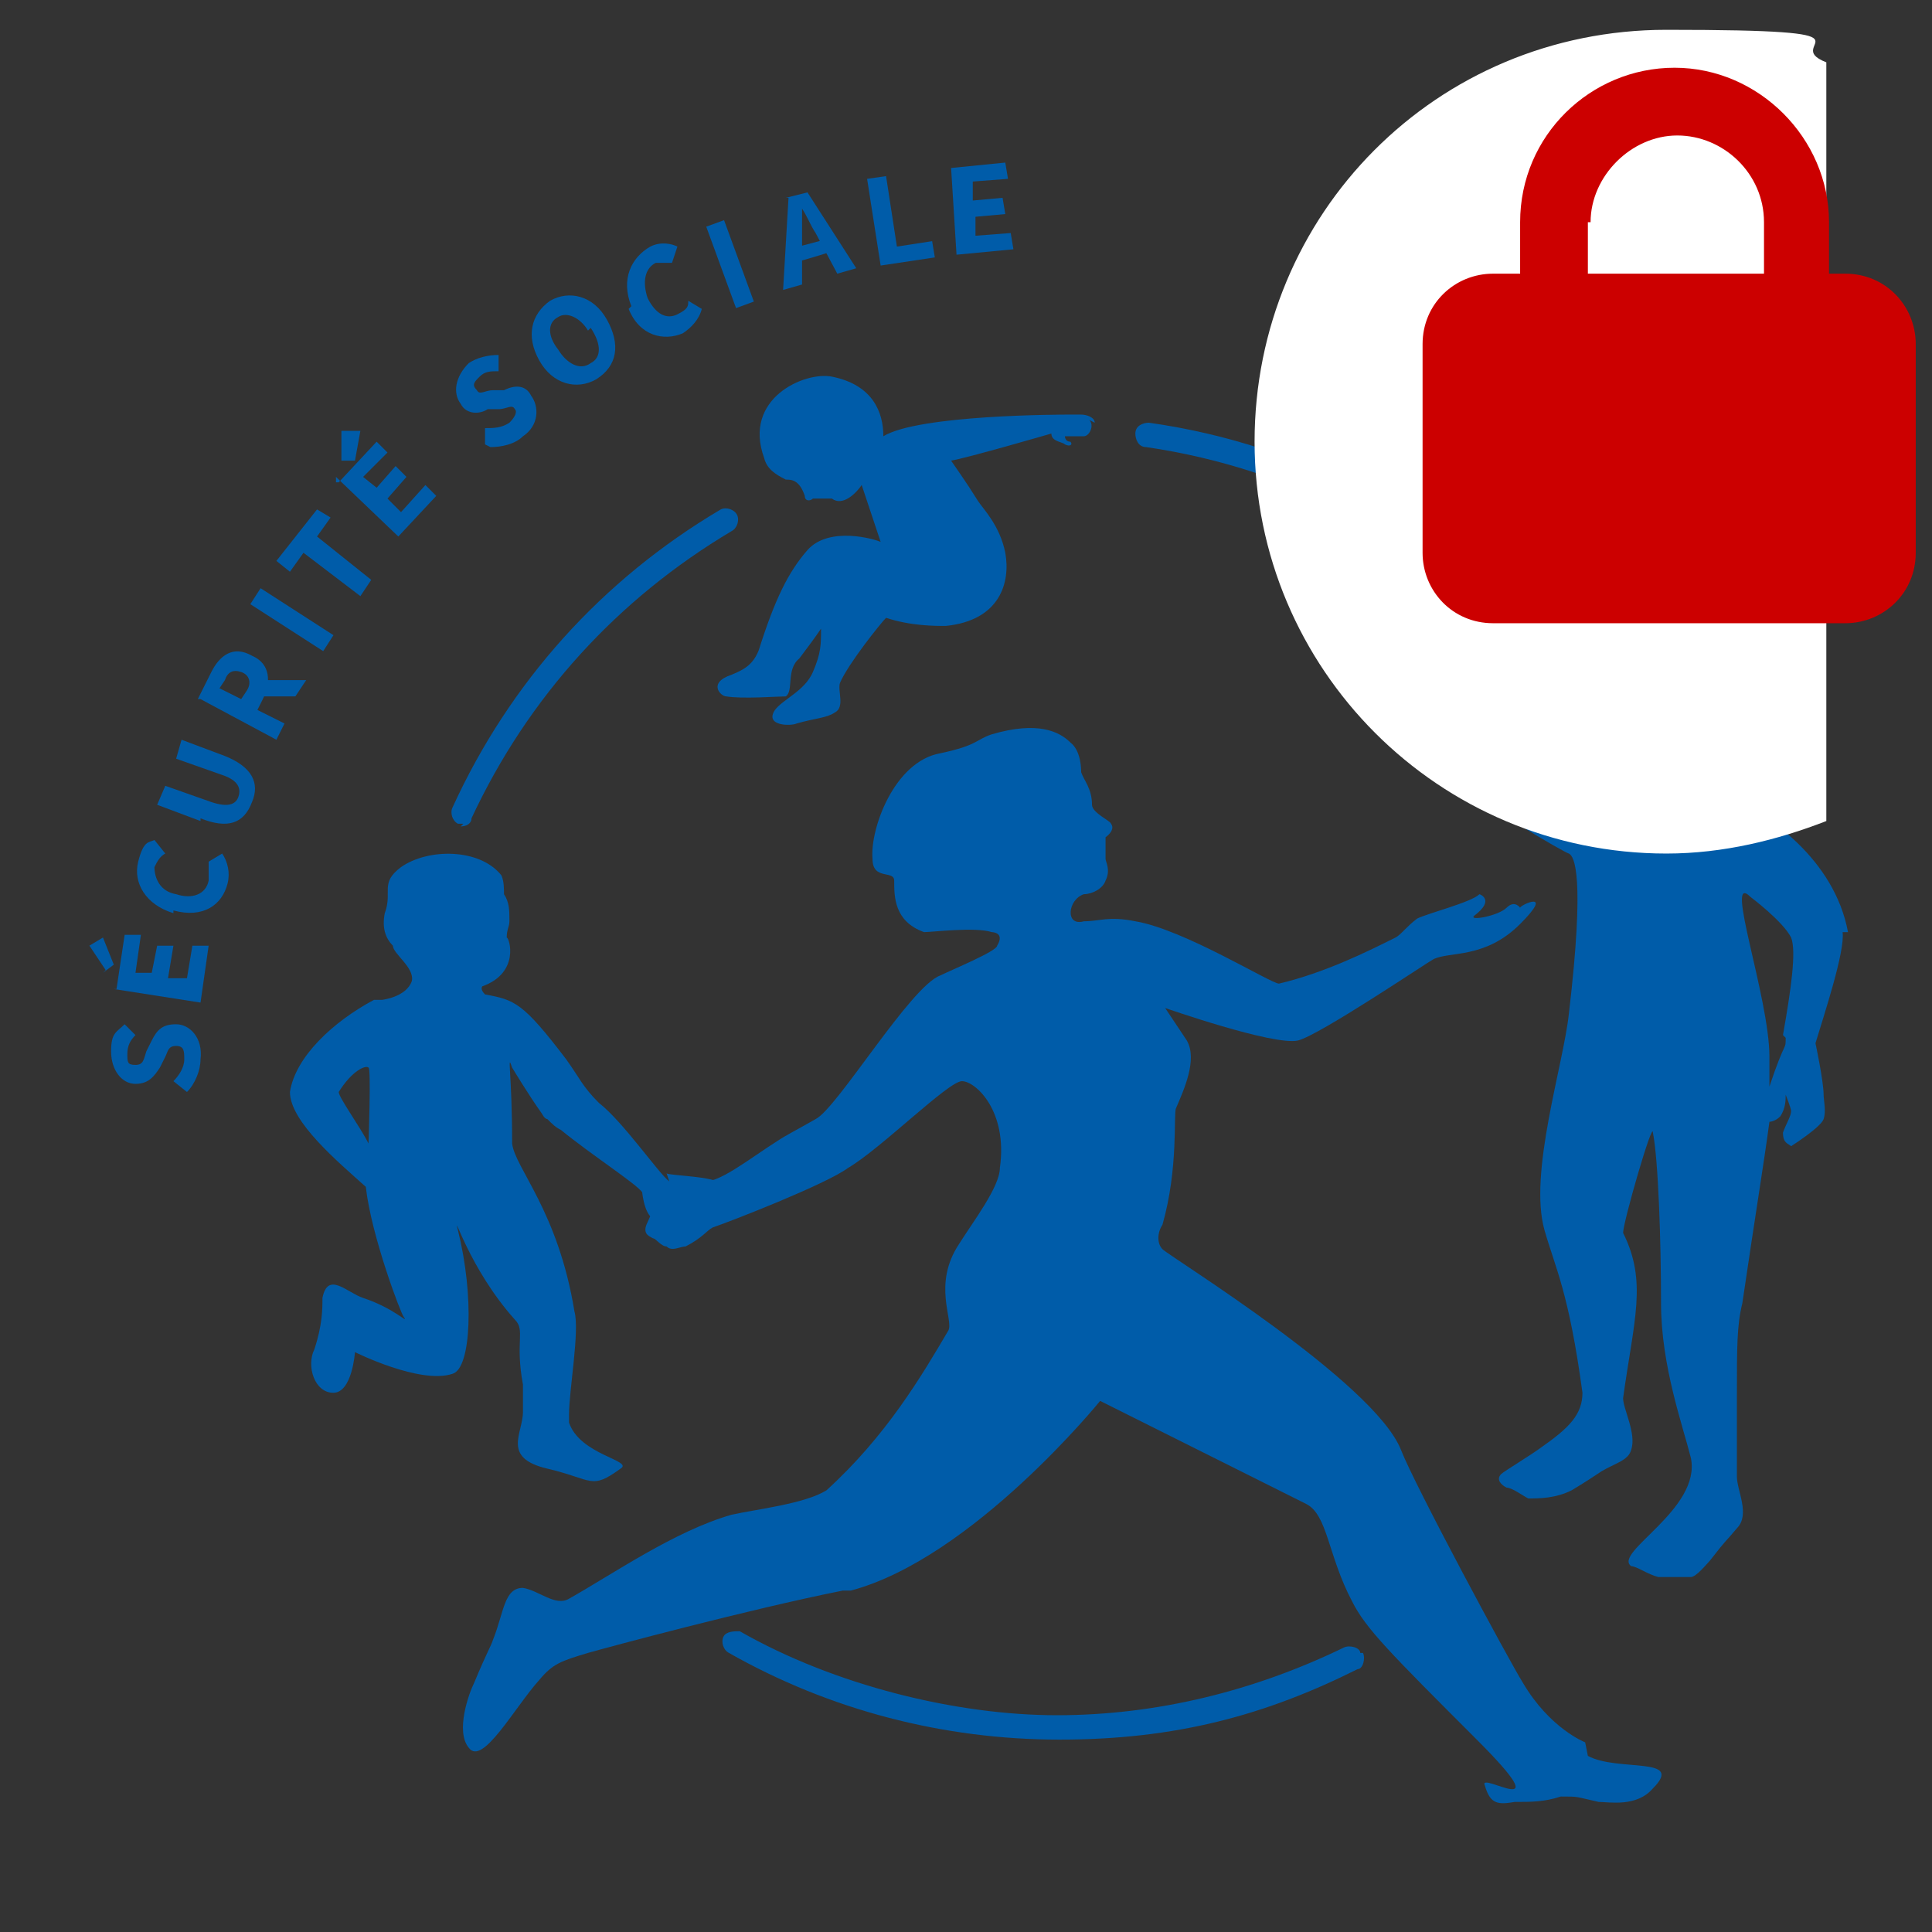 <?xml version="1.0" encoding="UTF-8"?>
<svg xmlns="http://www.w3.org/2000/svg" version="1.1" viewBox="0 0 71.3 71.3">
  <rect x="0" y="0" width="71.3" height="71.3" fill="#333333" stroke="none"/>
  <defs>
    <style>
      .cls-1 {
        isolation: isolate;
      }

      .cls-2 {
        fill-rule: evenodd;
      }

      .cls-2, .cls-3 {
        fill: #005ca9;
      }

      .cls-4 {
        fill: #c00;
      }

      .cls-5 {
        fill: #fff;
      }
    </style>
  </defs>
  <!-- Generator: Adobe Illustrator 28.7.1, SVG Export Plug-In . SVG Version: 1.2.0 Build 142)  -->
  <g>
    <g id="Calque_1">
      <g id="Calque_1-2" data-name="Calque_1">
        <g id="Calque_1-2">
          <path class="cls-3" d="M6.9,40.3l-.5-.4c.2-.2.4-.5.4-.8s0-.5-.3-.5-.3.2-.4.4l-.2.4c-.2.3-.4.6-.9.6s-.9-.5-.9-1.2.2-.7.5-1l.4.4c-.2.2-.3.4-.3.7s0,.4.3.4.3-.2.4-.5l.2-.4c.2-.4.4-.6.9-.6s1,.5.9,1.3c0,.4-.2.9-.5,1.2"/>
          <path class="cls-3" d="M3.9,35.8l-.6-.9.5-.3.4,1-.4.3h0ZM4.3,36.5l.3-2h.6l-.2,1.4h.6l.2-1h.6l-.2,1.2h.7l.2-1.2h.6l-.3,2.1-3.2-.5h.1Z"/>
          <path class="cls-3" d="M6.4,33.7c-1-.3-1.5-1.1-1.3-1.9s.4-.7.6-.8l.4.5c-.2.1-.3.3-.4.5,0,.4.2.9.8,1,.6.2,1.1,0,1.2-.5v-.7l.5-.3c.2.3.3.7.2,1.1-.2.8-.9,1.3-2,1"/>
          <path class="cls-3" d="M7.4,30.3l-1.6-.6.3-.7,1.7.6c.6.2.9.1,1-.2.1-.3,0-.6-.6-.8l-1.7-.6.2-.7,1.6.6c1,.4,1.3,1,1,1.7-.3.8-.9,1-1.9.6"/>
          <path class="cls-3" d="M7.3,25.8l.5-1c.3-.6.8-1,1.5-.6.7.3.7,1,.4,1.6l-.2.4,1,.5-.3.6-2.8-1.5h0ZM9.1,25.5c.2-.3.1-.6-.2-.7s-.5,0-.6.3l-.2.3.8.4s.2-.3.2-.3ZM9.4,25.8l-.2-.7h2.1l-.4.6h-1.5Z"/>
          <rect class="cls-3" x="10.4" y="21.3" width=".7" height="3.2" transform="translate(-14.3 19.5) rotate(-57.2)"/>
          <polygon class="cls-3" points="11.2 20.4 10.7 21.1 10.2 20.7 11.7 18.8 12.2 19.1 11.7 19.8 13.7 21.4 13.3 22 11.2 20.4"/>
          <path class="cls-3" d="M12.5,17.8l1.4-1.5.4.4-.9.9.5.4.7-.8.4.4-.7.8.5.5.9-1,.4.4-1.4,1.5-2.3-2.2v.2h.1ZM12.6,17v-1.1h.7l-.2,1.1h-.5Z"/>
          <path class="cls-3" d="M17.9,16.4v-.6c.3,0,.6,0,.9-.2.2-.2.3-.4.2-.5-.1-.2-.3,0-.6,0h-.4c-.3.2-.8.2-1-.2-.3-.4-.2-1,.3-1.5.3-.2.7-.3,1.1-.3v.6c-.3,0-.5,0-.7.2s-.3.3-.1.5c.1.2.3,0,.6,0h.4c.4-.2.8-.2,1,.2.3.4.3,1.1-.3,1.5-.3.3-.8.4-1.2.4"/>
          <path class="cls-3" d="M19.9,13.3c-.5-.9-.3-1.7.4-2.2.7-.4,1.6-.2,2.1.7s.4,1.7-.4,2.2c-.7.4-1.6.2-2.1-.7M21.7,12.2c-.3-.5-.8-.7-1.1-.5-.4.2-.4.7,0,1.2.3.5.8.8,1.2.5.4-.2.4-.7,0-1.3"/>
          <path class="cls-3" d="M23.3,11.3c-.4-1,0-1.8.7-2.2.4-.2.8-.1,1,0l-.2.6h-.6c-.4.2-.5.7-.3,1.3.3.6.7.8,1.1.6s.4-.3.4-.5l.5.3c-.1.4-.4.7-.7.9-.7.3-1.6.1-2-.9"/>
          <rect class="cls-3" x="26.6" y="8.1" width=".7" height="3.2" transform="translate(-1.7 9.9) rotate(-20.1)"/>
          <path class="cls-3" d="M29,7.3l.8-.2,1.8,2.8-.7.2-.8-1.5c-.2-.3-.3-.6-.5-.9h0v2.8l-.7.2.2-3.4h0ZM29.1,9.2l1.5-.4v.5c.1,0-1.3.4-1.3.4v-.5h-.2Z"/>
          <polygon class="cls-3" points="32 6.6 32.7 6.5 33.1 9.1 34.4 8.9 34.5 9.5 32.5 9.8 32 6.6"/>
          <polygon class="cls-3" points="35.1 6.2 37.1 6 37.2 6.6 35.9 6.7 35.9 7.4 37 7.3 37.1 7.9 36 8 36 8.7 37.3 8.6 37.4 9.2 35.3 9.4 35.1 6.2"/>
          <path class="cls-3" d="M40.4,15.6c0-.2-.3-.3-.5-.3h-.4c-.3,0-5.6,0-6.9.8h0c0-.9-.4-1.9-1.9-2.2-1-.2-3.3.8-2.5,3,.1.4.4.6.8.8.2,0,.5,0,.7.6,0,.2.2.2.3.1h.7c.4.3.9-.2,1.1-.5.2.6.7,2.1.7,2.1-.2-.1-1.9-.6-2.7.3-.7.8-1.2,1.8-1.8,3.7-.2.5-.5.7-1,.9-.9.3-.4.8-.2.8.6.1,1.9,0,2.2,0,.3-.2,0-1,.5-1.4.3-.4.6-.8.8-1.1,0,.6,0,.9-.3,1.6s-1.1,1-1.4,1.4c-.4.6.6.6.8.5.7-.2,1.1-.2,1.4-.4.4-.2.1-.8.2-1.1.3-.7,1.5-2.2,1.7-2.4h0c.9.3,1.8.3,2.2.3,2-.2,2.4-1.6,2.2-2.7-.2-1-.8-1.6-1-1.9-.5-.8-.8-1.2-1-1.5.6-.1,3.7-1,3.7-1,0,.3.4.3.5.4.2.1.3,0,.2-.1-.2,0-.2-.2-.2-.2h.7c.2,0,.4-.4.2-.6"/>
          <path class="cls-2" d="M68.2,34.4c-.5-2.7-3-4.4-4.3-4.9-.9-.4-1.3-.5-1.4-.5-.2,0-.3-.1-.4-.1,0-.6.8-.6,1.2-1.5,1.1-2.4-1.2-4-3-3.7-.8.2-1.4.5-1.5,1.1,0,.3-.3.4-.8.8,0,.1.2.4.2.5v.3h0v.4s-.2.4,0,.8h0c0,.1.3.3.4.9,0,0,0,.1-.3,0,0,0-3.3-1-3.6-1.2-.4-.3-3.5-3.7-3.9-4.3-.2-.4-.4-.6-.5-.6-.7,0,.5,1.4-.2.9-.2-.1-.7-.5-.8-.5,0-.1,0,0-.2-.2,0-.1-.2-.3-.2-.3h-.2c-.2.1,0,.6,0,.8,0,0,.5,1.2.7,1.4.8.6,1.6,1,1.6,1.1.9,1,1.9,2.3,2.8,3.2.7.8,4,2.7,4.1,2.7.2.1.6.8,0,5.9-.2,1.9-1.5,5.9-.9,8,.4,1.4.9,2.3,1.4,6,0,.8-.5,1.3-1.5,2-.4.3-1.4.9-1.5,1-.2.2,0,.4.2.5.2,0,.6.3.8.4.4,0,1,0,1.6-.3.5-.3.8-.5,1.1-.7.5-.3,1-.4,1.1-.8.2-.6-.3-1.5-.3-1.9.4-2.9.9-4.3,0-6.1,0-.4,1.1-4.2,1.1-3.7.2,1,.3,4,.3,6.3s.8,4.5,1.1,5.7c.4,1.9-2.9,3.5-2.2,4,.2,0,.6.3,1,.4h1.2c.2,0,.6-.5.7-.6.7-.9.5-.6,1-1.2.5-.5,0-1.4,0-1.9v-3c0-1.8,0-2.6.2-3.4.5-3.4.8-5.2,1-6.7h0s.2,0,.4-.2c.2-.3.2-.6.2-.8s0,0,0,0c0,0,.2.5.2.6,0,.2-.2.5-.3.8,0,.4.2.4.3.5,0,0,1.1-.7,1.2-1s0-.7,0-.9c0-.5-.3-1.9-.3-1.9.3-1,1.1-3.4,1-4.1M65.9,38.3c0,.5,0,0-.6,1.8v-1.1c0-2.2-1.7-6.9-.7-5.9,0,0,1.2.9,1.5,1.5.2.5,0,1.9-.3,3.6"/>
          <path class="cls-3" d="M24.7,43.6c-.4-.3-1.7-2.2-2.6-2.9-.6-.6-.7-.9-1.2-1.6-1.6-2.1-1.9-2.2-3-2.4-.2-.2-.1-.3-.1-.3,1.4-.5,1-1.8.9-1.8,0-.3.1-.4.1-.6,0-.4,0-.7-.2-1,0-.2,0-.5-.1-.7-.8-1-2.7-1-3.7-.3-.8.6-.3.9-.6,1.7-.1.5,0,.9.3,1.2,0,.3.8.8.7,1.3-.2.6-1.1.7-1.1.7h-.3c-1.5.8-2.9,2.1-3.1,3.4,0,1.1,1.8,2.6,2.8,3.5.2,1.8,1.3,4.7,1.4,4.8.2.3-.3-.3-1.5-.7-.6-.2-1.3-1-1.5,0,0,.4,0,1-.3,1.9-.3.6,0,1.6.7,1.6s.8-1.5.8-1.5c0,0,2.4,1.2,3.6.8.7-.2.8-2.9.2-5.3-.2-.8.4,1.4,2.1,3.3.4.4,0,.8.3,2.4v1c0,.8-.8,1.7.9,2.1,1.7.4,1.6.8,2.7,0,.5-.3-1.5-.5-1.9-1.7v-.3c0-.9.4-3.1.2-3.8-.6-3.7-2.2-5.3-2.3-6.2,0-2.6-.2-3.4,0-2.8,0,0,.6,1,1.1,1.7h0s.1.2.2.2c.2.2.3.3.5.4,1.1.9,2.8,2,3,2.3,0,0,.1,1.1.6,1,.4,0,2.5-1,2.4-1.2,0-.4-2-.4-2.1-.5M13.6,42.2c-.3-.6-1.1-1.7-1.1-1.9.5-.8,1-1,1.1-.9.1,0,0,2.8,0,2.8"/>
          <path class="cls-3" d="M58.5,64.3s-1.3-.5-2.3-2.2c-.5-.8-4-7.3-4.5-8.6-1-2.5-8.5-7.1-8.8-7.4-.2-.2-.2-.6,0-.9.6-2.1.4-4.1.5-4.3.3-.7.8-1.8.4-2.5l-.8-1.2s4,1.4,4.9,1.2c.8-.2,4.8-2.9,5-3,.6-.3,1.9,0,3.2-1.3s0-.7,0-.6c0,0-.2-.3-.5,0s-1.4.5-1.2.3c.8-.6.2-.8.2-.8-.3.3-1.9.7-2.3.9-.4.3-.6.6-.8.7-1,.5-2.6,1.3-4.3,1.7-.3,0-3.5-2-5.3-2.3-1-.2-1.3,0-1.9,0-.7.2-.6-.8,0-1,.3,0,.7-.2.8-.5.2-.4,0-.7,0-.8v-.8c.4-.3.2-.5.2-.5,0-.1-.7-.4-.7-.7,0-.6-.3-.9-.4-1.2,0-.1,0-.8-.4-1.1-.4-.4-1.2-.8-2.9-.3-.6.2-.5.4-1.9.7-1.7.3-2.6,2.8-2.5,3.9,0,.8.8.4.8.8,0,.6,0,1.5,1.1,1.9.3,0,1.9-.2,2.5,0,0,0,.5,0,.2.5,0,.2-1.7.9-2.1,1.1-1.1.4-3.8,4.9-4.6,5.3-.7.4-1.1.6-1.4.8-1.1.7-2.2,1.6-2.8,1.5-.8,0-1.5.3-2,1.5-.2.4,0,.5.2.6.1,0,.3.3.5.3.2.2.5,0,.7,0,.6-.3.8-.6,1-.7.6-.2,4.2-1.6,5-2.2,1.2-.7,3.7-3.2,4.2-3.2s1.7,1.1,1.4,3.2c0,.7-1,2-1.5,2.8-1,1.5-.2,2.8-.4,3.2-1,1.7-2.3,3.9-4.5,5.9-.8.5-2.6.7-3.5.9-2.1.6-4.4,2.2-6,3.1-.5.3-1.1-.3-1.7-.4-.7,0-.7.9-1.1,1.9-.1.3-.2.4-.7,1.6-.2.4-.7,1.8-.2,2.4.5.7,1.7-1.5,2.6-2.5.5-.6.8-.7,1.8-1,.7-.2,5.9-1.6,9.4-2.3h.3c4.5-1.2,9.2-7,9.2-7l7.6,3.8c.8.4.8,1.9,1.7,3.6.5,1,1.4,1.9,4.6,5.1s0,1.1.3,1.7c.2.7.5.7,1.1.6.6,0,1.1,0,1.7-.2.7,0,.5,0,1.4.2.4,0,1.4.2,2-.5,1.2-1.2-1.3-.6-2.4-1.2"/>
          <path class="cls-3" d="M50.2,61c0-.2-.4-.3-.6-.2h0c-3.3,1.6-6.9,2.5-10.6,2.5s-8.2-1.1-11.7-3.1c-.2,0-.5,0-.6.2s0,.5.2.6c3.7,2.1,7.9,3.2,12.2,3.2s7.6-.9,11-2.6c.2,0,.3-.4.2-.6"/>
          <path class="cls-3" d="M17.1,30.4h-.2c-.2-.1-.3-.4-.2-.6,2.1-4.6,5.5-8.4,9.9-11,.2-.1.5,0,.6.2s0,.5-.2.6c-4.2,2.5-7.5,6.1-9.6,10.6,0,.2-.2.3-.4.3"/>
          <path class="cls-3" d="M56.9,24.4s-.3,0-.3-.2c-3.7-4.2-8.8-6.9-14.3-7.7-.3,0-.4-.3-.4-.5,0-.3.3-.4.5-.4,5.7.8,11,3.6,14.9,8,.2.2.2.5,0,.7,0,0-.2.1-.3.1"/>
        </g>
        <path class="cls-5" d="M67.4,30.3c-1.8.7-3.8,1.2-5.9,1.2-8.4,0-15.2-6.8-15.2-15.2S53,1.1,61.5,1.1s4.1.5,5.9,1.2v28Z"/>
        <g class="cls-1">
          <g class="cls-1">
            <g class="cls-1">
              <path class="cls-4" d="M56.1,10.1v-1.9c0-3.2,2.6-5.7,5.7-5.7s5.7,2.6,5.7,5.7v1.9h.6c1.5,0,2.6,1.2,2.6,2.6v7.7c0,1.5-1.2,2.6-2.6,2.6h-13c-1.5,0-2.6-1.2-2.6-2.6v-7.7c0-1.5,1.2-2.6,2.6-2.6h.9ZM58.6,8.2v1.9h6.5v-1.9c0-1.8-1.5-3.2-3.2-3.2s-3.2,1.5-3.2,3.2Z"/>
            </g>
          </g>
        </g>
      </g>
    </g>
  </g>
</svg>